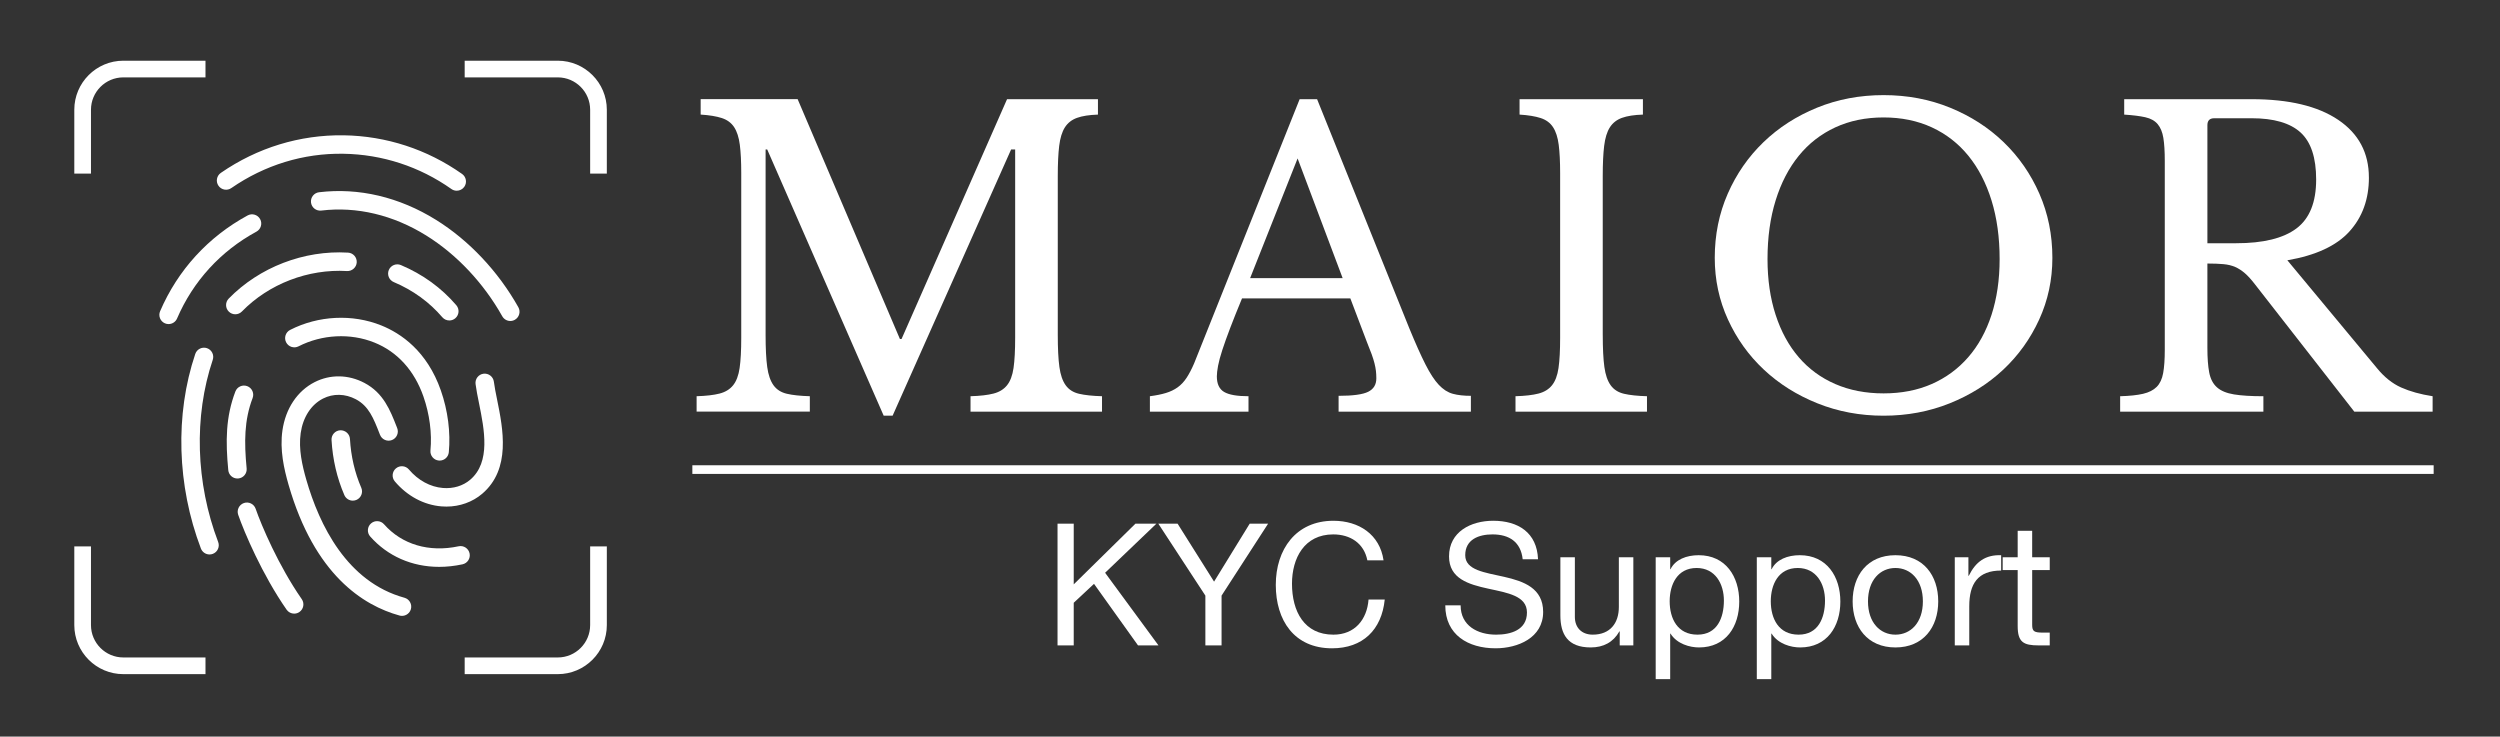 <?xml version="1.0" encoding="UTF-8"?>
<svg xmlns="http://www.w3.org/2000/svg" version="1.1" viewBox="0 0 612 180.323">
  <rect x="0" y="0" width="612" height="180.323" fill="#333333" stroke="none"/>
  <defs>
    <style>
      .cls-1 {
        fill: #fff;
      }
    </style>
  </defs>
  <!-- Generator: Adobe Illustrator 28.7.1, SVG Export Plug-In . SVG Version: 1.2.0 Build 142)  -->
  <g>
    <g id="Layer_1">
      <g>
        <path class="cls-1" d="M258.885,128.192h3.965v14.86l15.109-14.86h5.134l-12.563,12.021,13.064,17.78h-5.009l-10.769-15.067-4.967,4.633v10.435h-3.965v-29.802Z"/>
        <path class="cls-1" d="M299.039,145.806v12.187h-3.965v-12.187l-11.52-17.614h4.716l8.932,14.191,8.724-14.191h4.507l-11.395,17.614Z"/>
        <path class="cls-1" d="M334.728,137.166c-.834-4.215-4.215-6.345-8.348-6.345-7.095,0-10.101,5.844-10.101,12.063,0,6.803,3.005,12.48,10.142,12.48,5.217,0,8.223-3.672,8.598-8.598h3.966c-.752,7.43-5.384,11.938-12.898,11.938-9.266,0-13.773-6.845-13.773-15.527s4.925-15.694,14.107-15.694c6.219,0,11.353,3.338,12.272,9.683h-3.966Z"/>
        <path class="cls-1" d="M372.755,136.915c-.459-4.257-3.298-6.094-7.388-6.094-3.338,0-6.678,1.211-6.678,5.093,0,3.672,4.758,4.215,9.558,5.301,4.758,1.085,9.517,2.754,9.517,8.597,0,6.345-6.219,8.891-11.645,8.891-6.678,0-12.313-3.256-12.313-10.518h3.756c0,5.009,4.174,7.179,8.682,7.179,3.59,0,7.555-1.126,7.555-5.426,0-4.09-4.758-4.8-9.516-5.844-4.758-1.043-9.559-2.421-9.559-7.889,0-6.051,5.384-8.723,10.81-8.723,6.094,0,10.727,2.88,10.977,9.433h-3.756Z"/>
        <path class="cls-1" d="M399.845,157.993h-3.339v-3.422h-.084c-1.503,2.671-3.924,3.923-7.013,3.923-5.676,0-7.429-3.256-7.429-7.889v-14.191h3.548v14.609c0,2.63,1.669,4.34,4.382,4.34,4.3,0,6.386-2.88,6.386-6.761v-12.188h3.548v21.579Z"/>
        <path class="cls-1" d="M405.314,136.414h3.548v2.922h.084c1.168-2.379,3.923-3.422,6.887-3.422,6.637,0,9.934,5.259,9.934,11.352s-3.256,11.228-9.851,11.228c-2.212,0-5.384-.835-6.97-3.381h-.084v11.144h-3.548v-29.843ZM415.331,139.044c-4.758,0-6.594,4.091-6.594,8.139,0,4.258,1.92,8.181,6.803,8.181,4.842,0,6.47-4.132,6.47-8.348,0-4.048-2.087-7.972-6.679-7.972Z"/>
        <path class="cls-1" d="M430.067,136.414h3.547v2.922h.084c1.169-2.379,3.924-3.422,6.887-3.422,6.636,0,9.934,5.259,9.934,11.352s-3.256,11.228-9.85,11.228c-2.212,0-5.384-.835-6.971-3.381h-.084v11.144h-3.547v-29.843ZM440.084,139.044c-4.758,0-6.595,4.091-6.595,8.139,0,4.258,1.921,8.181,6.804,8.181,4.842,0,6.469-4.132,6.469-8.348,0-4.048-2.087-7.972-6.678-7.972Z"/>
        <path class="cls-1" d="M464.002,135.914c6.846,0,10.476,4.967,10.476,11.311,0,6.303-3.631,11.27-10.476,11.27s-10.476-4.967-10.476-11.27c0-6.344,3.632-11.311,10.476-11.311ZM464.002,155.364c3.715,0,6.72-2.922,6.72-8.139,0-5.259-3.005-8.181-6.72-8.181s-6.719,2.922-6.719,8.181c0,5.217,3.005,8.139,6.719,8.139Z"/>
        <path class="cls-1" d="M478.528,136.414h3.339v4.55h.084c1.711-3.465,4.09-5.176,7.93-5.05v3.756c-5.718,0-7.805,3.256-7.805,8.724v9.6h-3.548v-21.579Z"/>
        <path class="cls-1" d="M497.478,136.414h4.299v3.131h-4.299v13.398c0,1.628.459,1.92,2.671,1.92h1.627v3.131h-2.713c-3.672,0-5.134-.751-5.134-4.716v-13.732h-3.672v-3.131h3.672v-6.469h3.548v6.469Z"/>
      </g>
      <rect class="cls-1" x="169.489" y="113.896" width="426.269" height="2.118"/>
      <g id="icon">
        <g>
          <g>
            <path class="cls-1" d="M111.811,45.738c-.261,0-.524-.078-.754-.239-7.956-5.617-17.287-8.662-26.986-8.808-9.963-.152-19.651,2.814-27.987,8.572-.595.411-1.41.262-1.821-.333-.411-.595-.262-1.41.333-1.821,8.787-6.069,18.99-9.193,29.515-9.035,10.228.154,20.068,3.366,28.456,9.287.591.417.731,1.234.314,1.824-.255.361-.659.554-1.07.554Z"/>
            <path class="cls-1" d="M111.811,46.688c-.469,0-.919-.143-1.302-.413-7.798-5.505-16.945-8.491-26.453-8.635-9.757-.166-19.258,2.756-27.433,8.404-.496.343-1.097.47-1.69.363-.594-.109-1.11-.442-1.452-.939-.343-.496-.472-1.096-.364-1.69s.442-1.109.938-1.453c8.949-6.181,19.355-9.354,30.069-9.204,10.42.157,20.445,3.429,28.99,9.461.493.348.821.867.924,1.462.103.594-.033,1.194-.381,1.686-.423.598-1.113.956-1.846.956ZM83.342,35.734c.248,0,.495.002.744.006,9.891.149,19.408,3.255,27.52,8.983.077.054.154.065.206.065.056,0,.198-.015.294-.152.075-.105.07-.213.061-.268-.01-.055-.041-.158-.147-.232-8.231-5.811-17.887-8.962-27.923-9.113-10.313-.142-20.338,2.912-28.96,8.867-.162.112-.204.336-.091.499.073.106.176.139.231.149.055.01.162.016.268-.058,8.295-5.729,17.891-8.746,27.798-8.746Z"/>
          </g>
          <g>
            <path class="cls-1" d="M124.926,77.629c-.458,0-.902-.241-1.143-.668-4.645-8.273-11.375-15.418-18.949-20.119-8.294-5.148-17.389-7.303-26.301-6.237-.717.086-1.369-.426-1.455-1.144-.086-.717.426-1.369,1.144-1.455,9.508-1.139,19.188,1.148,27.993,6.612,7.944,4.93,14.994,12.41,19.852,21.062.354.63.13,1.428-.501,1.782-.203.114-.423.168-.639.168Z"/>
            <path class="cls-1" d="M124.926,78.579c-.816,0-1.571-.442-1.971-1.153-4.567-8.135-11.18-15.159-18.622-19.778-8.108-5.032-16.989-7.144-25.688-6.101-.596.069-1.19-.095-1.664-.467-.475-.373-.776-.908-.848-1.508-.148-1.236.738-2.362,1.974-2.511,9.723-1.167,19.618,1.169,28.607,6.748,8.078,5.013,15.244,12.615,20.179,21.404.609,1.086.222,2.466-.864,3.075-.338.19-.72.29-1.105.29ZM82.996,49.388c7.635,0,15.274,2.261,22.339,6.646,7.71,4.785,14.555,12.052,19.277,20.461.121.216.341.219.489.137.172-.096.234-.316.137-.489-4.78-8.514-11.714-15.873-19.524-20.719-8.619-5.35-18.086-7.587-27.379-6.476-.196.024-.336.203-.313.399.016.128.091.205.135.239.044.035.135.088.265.075,1.521-.182,3.049-.273,4.576-.273Z"/>
          </g>
          <g>
            <path class="cls-1" d="M41.27,78.385c-.173,0-.348-.035-.517-.107-.664-.286-.97-1.056-.685-1.719,4.253-9.882,11.516-17.829,21.004-22.984.636-.344,1.43-.11,1.775.525.345.635.11,1.429-.525,1.774-8.967,4.872-15.831,12.382-19.85,21.718-.213.495-.696.792-1.203.792Z"/>
            <path class="cls-1" d="M41.27,79.335c-.306,0-.606-.062-.891-.184-.555-.239-.984-.679-1.207-1.24-.224-.56-.215-1.174.024-1.729,4.338-10.079,11.747-18.186,21.423-23.443,1.097-.594,2.469-.186,3.063.907.289.53.353,1.14.181,1.719-.171.579-.558,1.056-1.088,1.344-8.777,4.769-15.496,12.12-19.431,21.259-.357.829-1.171,1.366-2.075,1.366ZM61.696,54.367c-.058,0-.117.014-.171.044-9.298,5.051-16.416,12.84-20.584,22.524-.051.118-.024.223-.004.274s.073.146.192.197c.15.064.372.044.47-.187,4.104-9.535,11.113-17.204,20.269-22.178.114-.062.157-.16.173-.213.015-.053.032-.159-.029-.272-.065-.119-.189-.187-.317-.187Z"/>
          </g>
          <g>
            <path class="cls-1" d="M98.414,149.816c-.115,0-.232-.015-.348-.047-8.662-2.381-20.292-9.75-26.505-31.33-1.1-3.823-2.137-8.348-1.482-12.93.721-5.044,3.408-9.096,7.371-11.116,3.547-1.808,7.674-1.739,11.325.19,4.336,2.291,5.92,6.337,7.452,10.25l.121.309c.264.673-.068,1.432-.741,1.696-.673.264-1.432-.067-1.696-.741l-.122-.31c-1.481-3.784-2.76-7.053-6.237-8.89-2.887-1.525-6.135-1.589-8.913-.172-3.194,1.628-5.37,4.964-5.969,9.154-.585,4.092.383,8.279,1.407,11.835,3.244,11.268,10.16,25.538,24.684,29.531.697.192,1.107.912.915,1.609-.16.581-.687.962-1.261.962Z"/>
            <path class="cls-1" d="M98.414,150.766c-.201,0-.402-.027-.598-.08-8.899-2.447-20.833-9.981-27.168-31.984-1.128-3.92-2.19-8.569-1.51-13.328.765-5.355,3.638-9.665,7.88-11.828,3.826-1.949,8.272-1.878,12.2.196,4.649,2.456,6.298,6.669,7.892,10.744l.121.309c.22.561.208,1.175-.033,1.728s-.684.979-1.246,1.199c-.561.22-1.176.209-1.728-.033-.553-.241-.979-.684-1.199-1.246l-.122-.309c-1.471-3.759-2.632-6.725-5.796-8.397-2.61-1.379-5.54-1.44-8.038-.166-2.915,1.485-4.905,4.562-5.46,8.443-.559,3.915.384,7.979,1.379,11.438,3.176,11.034,9.922,25.001,24.023,28.877,1.201.33,1.909,1.576,1.579,2.777-.269.977-1.164,1.66-2.177,1.66ZM82.873,94.037c-1.717,0-3.417.4-4.991,1.203-3.684,1.878-6.186,5.669-6.862,10.404-.63,4.404.382,8.806,1.455,12.532,6.091,21.157,17.416,28.36,25.844,30.677.182.048.389-.064.441-.251.052-.191-.06-.388-.251-.441-14.949-4.11-22.034-18.683-25.345-30.184-1.052-3.652-2.044-7.962-1.434-12.233.643-4.501,3.004-8.096,6.478-9.866,3.054-1.558,6.623-1.494,9.789.179,3.787,2.001,5.191,5.586,6.676,9.381l.122.311c.047.121.139.176.19.199.051.022.154.052.274.005.121-.047.176-.139.198-.19.022-.051.052-.154.006-.274l-.122-.31c-1.536-3.923-2.986-7.629-7.011-9.756-1.748-.923-3.612-1.386-5.458-1.386Z"/>
          </g>
          <g>
            <path class="cls-1" d="M109.288,123.063c-.376,0-.756-.015-1.137-.046-4.063-.33-7.888-2.382-10.771-5.779-.468-.551-.4-1.377.151-1.845.551-.467,1.377-.4,1.844.151,2.43,2.864,5.622,4.591,8.988,4.864,2.78.225,5.394-.57,7.357-2.241,5.501-4.682,3.821-12.985,2.471-19.656-.337-1.667-.656-3.242-.83-4.622-.09-.717.418-1.372,1.135-1.462.715-.087,1.372.418,1.462,1.135.162,1.284.471,2.812.798,4.429,1.408,6.957,3.337,16.486-3.34,22.169-2.222,1.892-5.074,2.903-8.128,2.903Z"/>
            <path class="cls-1" d="M109.288,124.013c-.402,0-.807-.016-1.215-.05-4.316-.35-8.371-2.521-11.419-6.112-.806-.95-.689-2.378.261-3.184.951-.804,2.378-.689,3.183.26,2.266,2.671,5.228,4.28,8.34,4.533,2.528.205,4.896-.512,6.665-2.018,5.075-4.32,3.456-12.318,2.155-18.744-.342-1.688-.663-3.278-.842-4.691-.155-1.236.724-2.368,1.959-2.524,1.235-.145,2.369.728,2.523,1.959.158,1.254.463,2.762.787,4.36,1.455,7.189,3.449,17.034-3.655,23.081-2.371,2.018-5.476,3.13-8.744,3.13ZM98.377,116.032c-.082,0-.165.028-.232.085-.098.084-.121.189-.125.244-.005.055,0,.163.084.261,2.719,3.203,6.314,5.138,10.124,5.447,3.255.263,6.263-.667,8.573-2.634,6.25-5.32,4.386-14.531,3.024-21.257-.331-1.633-.643-3.175-.81-4.499-.025-.195-.207-.337-.404-.31-.193.024-.332.204-.308.401.169,1.343.484,2.898.817,4.545,1.401,6.922,3.143,15.529-2.785,20.575-2.156,1.834-5.017,2.712-8.049,2.464-3.619-.293-7.041-2.139-9.636-5.196-.071-.083-.171-.126-.273-.126Z"/>
          </g>
          <g>
            <path class="cls-1" d="M109.996,77.502c-.369,0-.735-.155-.994-.457-3.298-3.846-7.418-6.83-12.245-8.869-.666-.281-.978-1.049-.697-1.715.281-.666,1.05-.978,1.715-.697,5.205,2.198,9.65,5.42,13.214,9.577.471.549.407,1.375-.142,1.845-.247.212-.55.315-.851.315Z"/>
            <path class="cls-1" d="M109.996,78.452c-.661,0-1.286-.288-1.716-.789-3.201-3.734-7.203-6.631-11.894-8.612-1.147-.485-1.686-1.813-1.202-2.96.486-1.148,1.813-1.687,2.96-1.202,5.34,2.255,9.905,5.564,13.566,9.834.81.946.701,2.375-.245,3.185-.409.351-.931.544-1.469.544ZM97.266,66.611c-.14,0-.273.083-.331.219-.077.182.009.393.191.469,4.964,2.097,9.203,5.167,12.597,9.126.185.215.337.184.505.039.15-.129.167-.355.039-.506-3.467-4.045-7.795-7.18-12.863-9.32-.045-.019-.092-.028-.139-.028Z"/>
          </g>
          <g>
            <path class="cls-1" d="M57.602,75.985c-.33,0-.659-.124-.914-.372-.517-.505-.527-1.333-.023-1.851,7.309-7.489,17.954-11.587,28.484-10.97.721.043,1.272.662,1.23,1.384-.042.721-.662,1.266-1.383,1.23-9.776-.577-19.67,3.232-26.457,10.185-.256.262-.596.394-.937.394Z"/>
            <path class="cls-1" d="M57.602,76.935c-.594,0-1.155-.229-1.579-.644-.431-.42-.673-.984-.68-1.588-.007-.603.221-1.173.642-1.605,7.496-7.681,18.42-11.899,29.219-11.255,1.243.073,2.195,1.145,2.123,2.388-.073,1.233-1.161,2.189-2.38,2.122-9.512-.561-19.131,3.139-25.729,9.9-.43.44-1.004.681-1.617.681ZM83.06,63.681c-9.582,0-19.068,3.934-25.715,10.744-.138.141-.135.369.006.507.16.157.307.199.508-.006,6.976-7.148,17.145-11.061,27.192-10.469.177-.001.367-.141.379-.337.011-.197-.14-.367-.338-.379-.677-.039-1.356-.059-2.032-.059Z"/>
          </g>
          <g>
            <path class="cls-1" d="M51.293,134.784c-.528,0-1.025-.322-1.224-.844-5.79-15.224-6.29-32.349-1.372-46.986.23-.685.973-1.053,1.657-.824.685.23,1.054.972.824,1.658-4.729,14.072-4.241,30.554,1.337,45.222.257.676-.082,1.431-.758,1.688-.153.058-.31.086-.465.086Z"/>
            <path class="cls-1" d="M51.293,135.734c-.932,0-1.781-.585-2.111-1.456-5.867-15.426-6.372-32.785-1.384-47.627.397-1.18,1.681-1.817,2.86-1.422.572.193,1.035.596,1.304,1.136s.31,1.153.118,1.725c-4.659,13.867-4.177,30.116,1.325,44.581.215.564.197,1.178-.05,1.728-.247.551-.694.972-1.258,1.186-.257.098-.527.148-.803.148ZM49.939,87.012c-.15,0-.29.095-.341.245-4.849,14.431-4.354,31.324,1.359,46.345.082.216.306.267.461.208.122-.046.179-.138.201-.189s.054-.154.008-.275c-5.655-14.869-6.147-31.585-1.35-45.862.041-.123.006-.225-.019-.274-.025-.05-.084-.139-.207-.18-.038-.013-.076-.019-.114-.019Z"/>
          </g>
          <g>
            <path class="cls-1" d="M107.626,111.801c-.041,0-.083-.002-.125-.006-.72-.068-1.247-.707-1.179-1.427.412-4.336-.216-9.168-1.767-13.608-2.326-6.658-6.671-11.426-12.564-13.79-6.115-2.453-13.344-2.09-19.339.969-.644.33-1.432.073-1.761-.571-.328-.644-.073-1.432.571-1.76,6.659-3.398,14.697-3.797,21.503-1.067,4.613,1.851,10.797,6.017,14.061,15.356,1.673,4.789,2.348,10.016,1.901,14.72-.064.677-.634,1.185-1.301,1.185Z"/>
            <path class="cls-1" d="M107.626,112.751c-.072,0-.145-.003-.219-.011-.597-.057-1.139-.344-1.524-.81s-.565-1.052-.508-1.653c.399-4.201-.211-8.891-1.717-13.206-2.234-6.391-6.391-10.963-12.021-13.221-5.863-2.352-12.799-2.002-18.554.933-.535.274-1.147.322-1.721.138-.575-.186-1.043-.585-1.318-1.124-.274-.537-.323-1.149-.137-1.723.186-.574.585-1.041,1.122-1.315,6.899-3.52,15.232-3.934,22.288-1.103,4.797,1.925,11.223,6.25,14.604,15.925,1.717,4.916,2.41,10.286,1.95,15.123-.11,1.165-1.076,2.045-2.247,2.045ZM83.481,80.409c3.041,0,6.064.556,8.863,1.679,6.155,2.469,10.687,7.434,13.107,14.358,1.595,4.568,2.24,9.544,1.816,14.012-.013.129.045.22.081.263.035.043.114.116.242.129l.036.002c.182,0,.338-.142.355-.324.435-4.57-.223-9.654-1.852-14.317-3.145-9.002-9.087-13.01-13.518-14.788-6.555-2.63-14.3-2.244-20.717,1.032-.116.059-.161.156-.178.209-.017.053-.037.158.021.273.059.116.157.162.21.179.052.017.157.036.271-.021,3.494-1.783,7.392-2.685,11.263-2.685Z"/>
          </g>
          <g>
            <path class="cls-1" d="M58.129,116.189c-.667,0-1.236-.507-1.301-1.183-.665-6.918-.633-12.768,1.68-18.828.258-.676,1.015-1.014,1.689-.756.675.258,1.014,1.014.756,1.69-2.132,5.585-2.149,11.092-1.52,17.644.069.72-.458,1.359-1.178,1.428-.043.004-.085.006-.127.006Z"/>
            <path class="cls-1" d="M58.129,117.139c-1.169,0-2.135-.878-2.247-2.043-.677-7.051-.641-13.024,1.738-19.257.215-.565.637-1.011,1.189-1.258.551-.245,1.165-.263,1.728-.047.562.214,1.009.636,1.255,1.187s.264,1.165.048,1.729c-2.065,5.411-2.078,10.795-1.461,17.214.058.601-.122,1.188-.506,1.653-.384.466-.926.754-1.527.811-.072.007-.145.01-.217.01ZM59.73,96.285c-.064,0-.115.017-.146.031-.051.023-.143.079-.189.2-2.247,5.888-2.274,11.613-1.621,18.398.017.182.174.324.355.324h.034c.13-.014.208-.087.244-.13.035-.043.093-.134.08-.263-.642-6.685-.619-12.317,1.578-18.073.046-.121.015-.225-.008-.275s-.078-.142-.199-.188c-.046-.018-.089-.024-.128-.024Z"/>
          </g>
          <g>
            <path class="cls-1" d="M72.014,149.267c-.414,0-.821-.196-1.076-.562-5.921-8.52-10.263-18.768-11.732-22.996-.237-.683.124-1.428.807-1.666.683-.238,1.428.124,1.666.807,1.428,4.111,5.649,14.075,11.408,22.361.413.593.266,1.409-.328,1.822-.227.158-.488.234-.746.234Z"/>
            <path class="cls-1" d="M72.014,150.218c-.74,0-1.434-.363-1.856-.971-5.979-8.601-10.365-18.954-11.849-23.226-.408-1.177.217-2.466,1.393-2.875.568-.197,1.181-.163,1.723.099.544.263.953.722,1.152,1.293,1.413,4.068,5.59,13.928,11.291,22.131.711,1.022.457,2.433-.566,3.144-.381.264-.826.404-1.288.404ZM60.443,124.921c-.036,0-.075.006-.116.02-.188.065-.287.27-.222.457,1.454,4.187,5.754,14.333,11.614,22.765.096.14.239.154.296.154.051,0,.127-.011.204-.064.162-.112.203-.336.09-.499-5.819-8.372-10.083-18.439-11.526-22.592-.043-.122-.133-.181-.183-.206-.032-.016-.087-.036-.155-.036Z"/>
          </g>
          <g>
            <path class="cls-1" d="M107.486,137.817c-6.347,0-12.05-2.468-16.152-7.118-.478-.542-.426-1.369.115-1.847.542-.478,1.369-.427,1.847.116,4.621,5.238,11.61,7.311,19.174,5.687.705-.15,1.402.298,1.554,1.005.152.707-.298,1.402-1.005,1.554-1.882.403-3.734.602-5.534.602Z"/>
            <path class="cls-1" d="M107.486,138.768c-6.643,0-12.632-2.642-16.864-7.44-.399-.452-.598-1.033-.56-1.635.038-.602.308-1.153.76-1.552.452-.399,1.032-.599,1.635-.561.602.038,1.154.308,1.553.76,4.387,4.973,11.043,6.937,18.261,5.388,1.218-.262,2.422.519,2.682,1.735.262,1.218-.516,2.421-1.734,2.682-1.929.414-3.858.624-5.734.624ZM92.316,129.475c-.058,0-.152.014-.238.09-.097.086-.117.192-.121.247-.004.055.003.162.089.259,3.867,4.383,9.349,6.797,15.439,6.797,1.743,0,3.537-.195,5.335-.581.193-.042.317-.233.276-.426-.042-.193-.234-.315-.428-.276-7.909,1.697-15.229-.485-20.084-5.988-.085-.097-.191-.117-.246-.121-.006,0-.014,0-.022,0Z"/>
          </g>
          <g>
            <path class="cls-1" d="M86.371,121.61c-.506,0-.988-.296-1.202-.79-1.761-4.073-2.79-8.499-3.06-13.156-.042-.721.509-1.34,1.231-1.382.721-.035,1.341.509,1.382,1.231.252,4.35,1.21,8.478,2.849,12.269.287.663-.019,1.434-.682,1.721-.169.073-.345.108-.519.108Z"/>
            <path class="cls-1" d="M86.371,122.56c-.901,0-1.716-.535-2.074-1.363-1.805-4.176-2.861-8.711-3.137-13.479-.035-.602.167-1.182.568-1.633s.954-.718,1.556-.753c1.255-.044,2.315.894,2.386,2.125.245,4.237,1.177,8.257,2.772,11.946.494,1.143-.034,2.475-1.177,2.97-.287.124-.588.186-.896.186ZM83.404,107.23c-.006,0-.013,0-.019,0-.119.007-.2.077-.237.119-.037.041-.098.13-.09.259.263,4.546,1.267,8.864,2.983,12.834.099.231.319.255.472.186.18-.078.264-.289.186-.471-1.683-3.894-2.668-8.13-2.926-12.59-.011-.193-.172-.337-.369-.337Z"/>
          </g>
        </g>
        <g>
          <path class="cls-1" d="M145.42,153.024c0,4.89-3.979,8.873-8.869,8.873h-21.847v2.181h21.847c6.094,0,11.05-4.96,11.05-11.055v-18.309h-2.181v18.309ZM136.551,15.811h-21.847v2.181h21.847c4.89,0,8.869,3.983,8.869,8.873v14.684h2.181v-14.684c0-6.094-4.956-11.055-11.05-11.055ZM21.321,153.024v-18.309h-2.181v18.309c0,6.094,4.96,11.055,11.055,11.055h19.16v-2.181h-19.16c-4.895,0-8.873-3.983-8.873-8.873ZM19.139,26.866v14.684h2.181v-14.684c0-4.89,3.979-8.873,8.873-8.873h19.16v-2.181h-19.16c-6.094,0-11.055,4.96-11.055,11.055Z"/>
          <path class="cls-1" d="M136.551,165.029h-22.798v-4.082h22.798c4.366,0,7.919-3.555,7.919-7.923v-19.259h4.082v19.259c0,6.62-5.383,12.005-12,12.005ZM115.654,163.129h20.898c5.569,0,10.1-4.533,10.1-10.105v-17.359h-.281v17.359c0,5.417-4.405,9.824-9.819,9.824h-20.898v.281ZM50.304,165.029h-20.11c-6.619,0-12.005-5.385-12.005-12.005v-19.259h4.082v19.259c0,4.369,3.554,7.923,7.923,7.923h20.11v4.082ZM20.09,135.665v17.359c0,5.572,4.533,10.105,10.104,10.105h18.21v-.281h-18.21c-5.416,0-9.823-4.407-9.823-9.824v-17.359h-.281ZM148.552,42.5h-4.082v-15.634c0-4.369-3.552-7.923-7.919-7.923h-22.798v-4.081h22.798c6.617,0,12,5.385,12,12.005v15.634ZM146.37,40.6h.281v-13.734c0-5.572-4.531-10.104-10.1-10.104h-20.898v.281h20.898c5.414,0,9.819,4.407,9.819,9.824v13.734ZM22.271,42.5h-4.082v-15.634c0-6.619,5.385-12.005,12.005-12.005h20.11v4.081h-20.11c-4.369,0-7.923,3.555-7.923,7.923v15.634ZM20.09,40.6h.281v-13.734c0-5.417,4.407-9.824,9.823-9.824h18.21v-.281h-18.21c-5.572,0-10.104,4.533-10.104,10.104v13.734Z"/>
        </g>
      </g>
      <g>
        <path class="cls-1" d="M220.699,82.988l25.828-58.709h22.252v3.775c-2.12.067-3.825.332-5.116.794-1.292.464-2.285,1.242-2.98,2.334-.695,1.093-1.159,2.6-1.391,4.52-.233,1.922-.348,4.371-.348,7.351v38.941c0,3.312.132,5.928.397,7.848.264,1.921.777,3.412,1.54,4.47.761,1.06,1.854,1.755,3.278,2.086,1.423.333,3.293.531,5.613.596v3.775h-32.186v-3.775c2.317-.065,4.188-.281,5.612-.646,1.424-.363,2.533-1.043,3.328-2.037.795-.994,1.324-2.4,1.589-4.222.264-1.82.397-4.287.397-7.4v-46.094h-.994l-29.007,65.167h-2.186l-28.51-65.167h-.397v45.398c0,3.312.132,5.928.397,7.848.264,1.921.777,3.412,1.54,4.47.761,1.06,1.854,1.755,3.278,2.086,1.423.333,3.294.531,5.613.596v3.775h-27.716v-3.775c2.317-.065,4.188-.281,5.613-.646,1.423-.363,2.533-1.043,3.328-2.037.795-.994,1.324-2.4,1.589-4.222.264-1.82.397-4.287.397-7.4v-40.332c0-2.781-.116-5.082-.348-6.904-.233-1.821-.695-3.261-1.391-4.321-.695-1.059-1.706-1.804-3.03-2.235-1.326-.43-3.047-.711-5.166-.844v-3.775h23.742l25.034,58.709h.397Z"/>
        <path class="cls-1" d="M330.567,73.054h-26.523c-1.127,2.716-2.086,5.116-2.881,7.202-.795,2.086-1.44,3.892-1.937,5.414-.497,1.524-.845,2.816-1.043,3.875-.199,1.06-.298,1.921-.298,2.583,0,1.855.596,3.129,1.788,3.825s3.179,1.043,5.96,1.043v3.775h-24.14v-3.775c1.523-.199,2.832-.462,3.924-.795,1.093-.331,2.052-.794,2.881-1.391.828-.596,1.556-1.374,2.186-2.334.629-.959,1.242-2.136,1.838-3.526l25.829-64.67h4.271l22.55,56.027c1.522,3.709,2.847,6.673,3.974,8.891,1.125,2.22,2.218,3.892,3.278,5.017,1.059,1.126,2.201,1.854,3.427,2.185,1.225.333,2.698.497,4.421.497v3.874h-32.385v-3.874c3.51,0,5.926-.331,7.252-.994,1.324-.661,1.986-1.754,1.986-3.278,0-.661-.034-1.274-.099-1.837-.067-.562-.184-1.175-.348-1.838-.166-.661-.397-1.406-.695-2.235-.299-.827-.681-1.804-1.143-2.93l-4.073-10.729ZM306.031,68.087h22.649l-11.026-29.305-11.623,29.305Z"/>
        <path class="cls-1" d="M392.355,81.995c0,3.312.132,5.928.397,7.848.264,1.921.777,3.412,1.54,4.47.761,1.06,1.853,1.755,3.278,2.086,1.423.333,3.293.531,5.612.596v3.775h-32.186v-3.775c2.317-.065,4.188-.281,5.612-.646,1.423-.363,2.533-1.043,3.328-2.037.794-.994,1.323-2.4,1.589-4.222.264-1.82.397-4.287.397-7.4v-40.332c0-2.781-.116-5.082-.348-6.904-.232-1.821-.695-3.261-1.391-4.321-.695-1.059-1.706-1.804-3.03-2.235-1.325-.43-3.047-.711-5.165-.844v-3.775h30.199v3.775c-2.12.067-3.825.332-5.116.794-1.291.464-2.285,1.242-2.98,2.334-.695,1.093-1.159,2.6-1.391,4.52-.232,1.922-.348,4.371-.348,7.351v38.941Z"/>
        <path class="cls-1" d="M461.098,23.285c5.827,0,11.258,1.028,16.292,3.08,5.032,2.054,9.403,4.868,13.112,8.444,3.708,3.576,6.622,7.783,8.742,12.616,2.119,4.835,3.179,10.067,3.179,15.696,0,5.364-1.077,10.398-3.229,15.1-2.152,4.703-5.083,8.792-8.791,12.268-3.71,3.477-8.081,6.226-13.113,8.245-5.033,2.021-10.431,3.03-16.192,3.03s-11.16-1.009-16.192-3.03c-5.033-2.019-9.404-4.768-13.112-8.245-3.71-3.477-6.641-7.565-8.792-12.268-2.152-4.702-3.229-9.735-3.229-15.1,0-5.628,1.059-10.861,3.179-15.696,2.119-4.833,5.032-9.04,8.742-12.616,3.708-3.576,8.079-6.39,13.113-8.444,5.031-2.052,10.463-3.08,16.291-3.08ZM461.098,96.3c4.371,0,8.295-.761,11.771-2.285,3.478-1.523,6.457-3.708,8.941-6.557,2.483-2.847,4.386-6.308,5.712-10.381,1.323-4.073,1.986-8.625,1.986-13.659,0-5.297-.663-10.083-1.986-14.354-1.326-4.271-3.214-7.913-5.663-10.927-2.45-3.013-5.431-5.33-8.94-6.954-3.511-1.622-7.45-2.434-11.821-2.434s-8.312.812-11.821,2.434c-3.511,1.624-6.491,3.941-8.94,6.954-2.451,3.014-4.338,6.656-5.662,10.927-1.326,4.271-1.987,9.057-1.987,14.354,0,5.034.661,9.586,1.987,13.659,1.324,4.073,3.211,7.534,5.662,10.381,2.449,2.848,5.43,5.034,8.94,6.557,3.51,1.524,7.45,2.285,11.821,2.285Z"/>
        <path class="cls-1" d="M579.909,43.451c0,5.299-1.59,9.703-4.769,13.212-3.179,3.511-8.245,5.861-15.198,7.053l21.953,26.424c1.789,2.186,3.758,3.759,5.911,4.719,2.151.961,4.719,1.673,7.699,2.136v3.775h-19.173l-24.338-31.192c-.861-1.125-1.674-2.02-2.434-2.682-.763-.662-1.558-1.175-2.385-1.54-.829-.363-1.788-.596-2.881-.695-1.093-.099-2.401-.149-3.924-.149v20.663c0,2.451.149,4.455.447,6.01.298,1.557.927,2.766,1.888,3.626.959.861,2.35,1.44,4.172,1.739,1.82.298,4.222.447,7.202.447v3.775h-35.066v-3.775c2.317-.065,4.188-.264,5.612-.596,1.423-.331,2.533-.894,3.328-1.688.794-.795,1.323-1.92,1.589-3.377.264-1.456.397-3.344.397-5.663v-46.292c0-2.317-.116-4.188-.348-5.613-.232-1.423-.695-2.549-1.391-3.377-.695-.827-1.706-1.391-3.03-1.689-1.325-.298-3.047-.512-5.165-.646v-3.775h31.192c9.139,0,16.208,1.689,21.209,5.066,4.999,3.377,7.5,8.081,7.5,14.106ZM540.372,59.544h7.053c6.622,0,11.539-1.208,14.752-3.626,3.212-2.417,4.818-6.408,4.818-11.971,0-5.364-1.276-9.204-3.824-11.523-2.551-2.317-6.541-3.477-11.971-3.477h-9.14c-1.127,0-1.688.563-1.688,1.689v28.908Z"/>
      </g>
    </g>
  </g>
</svg>
